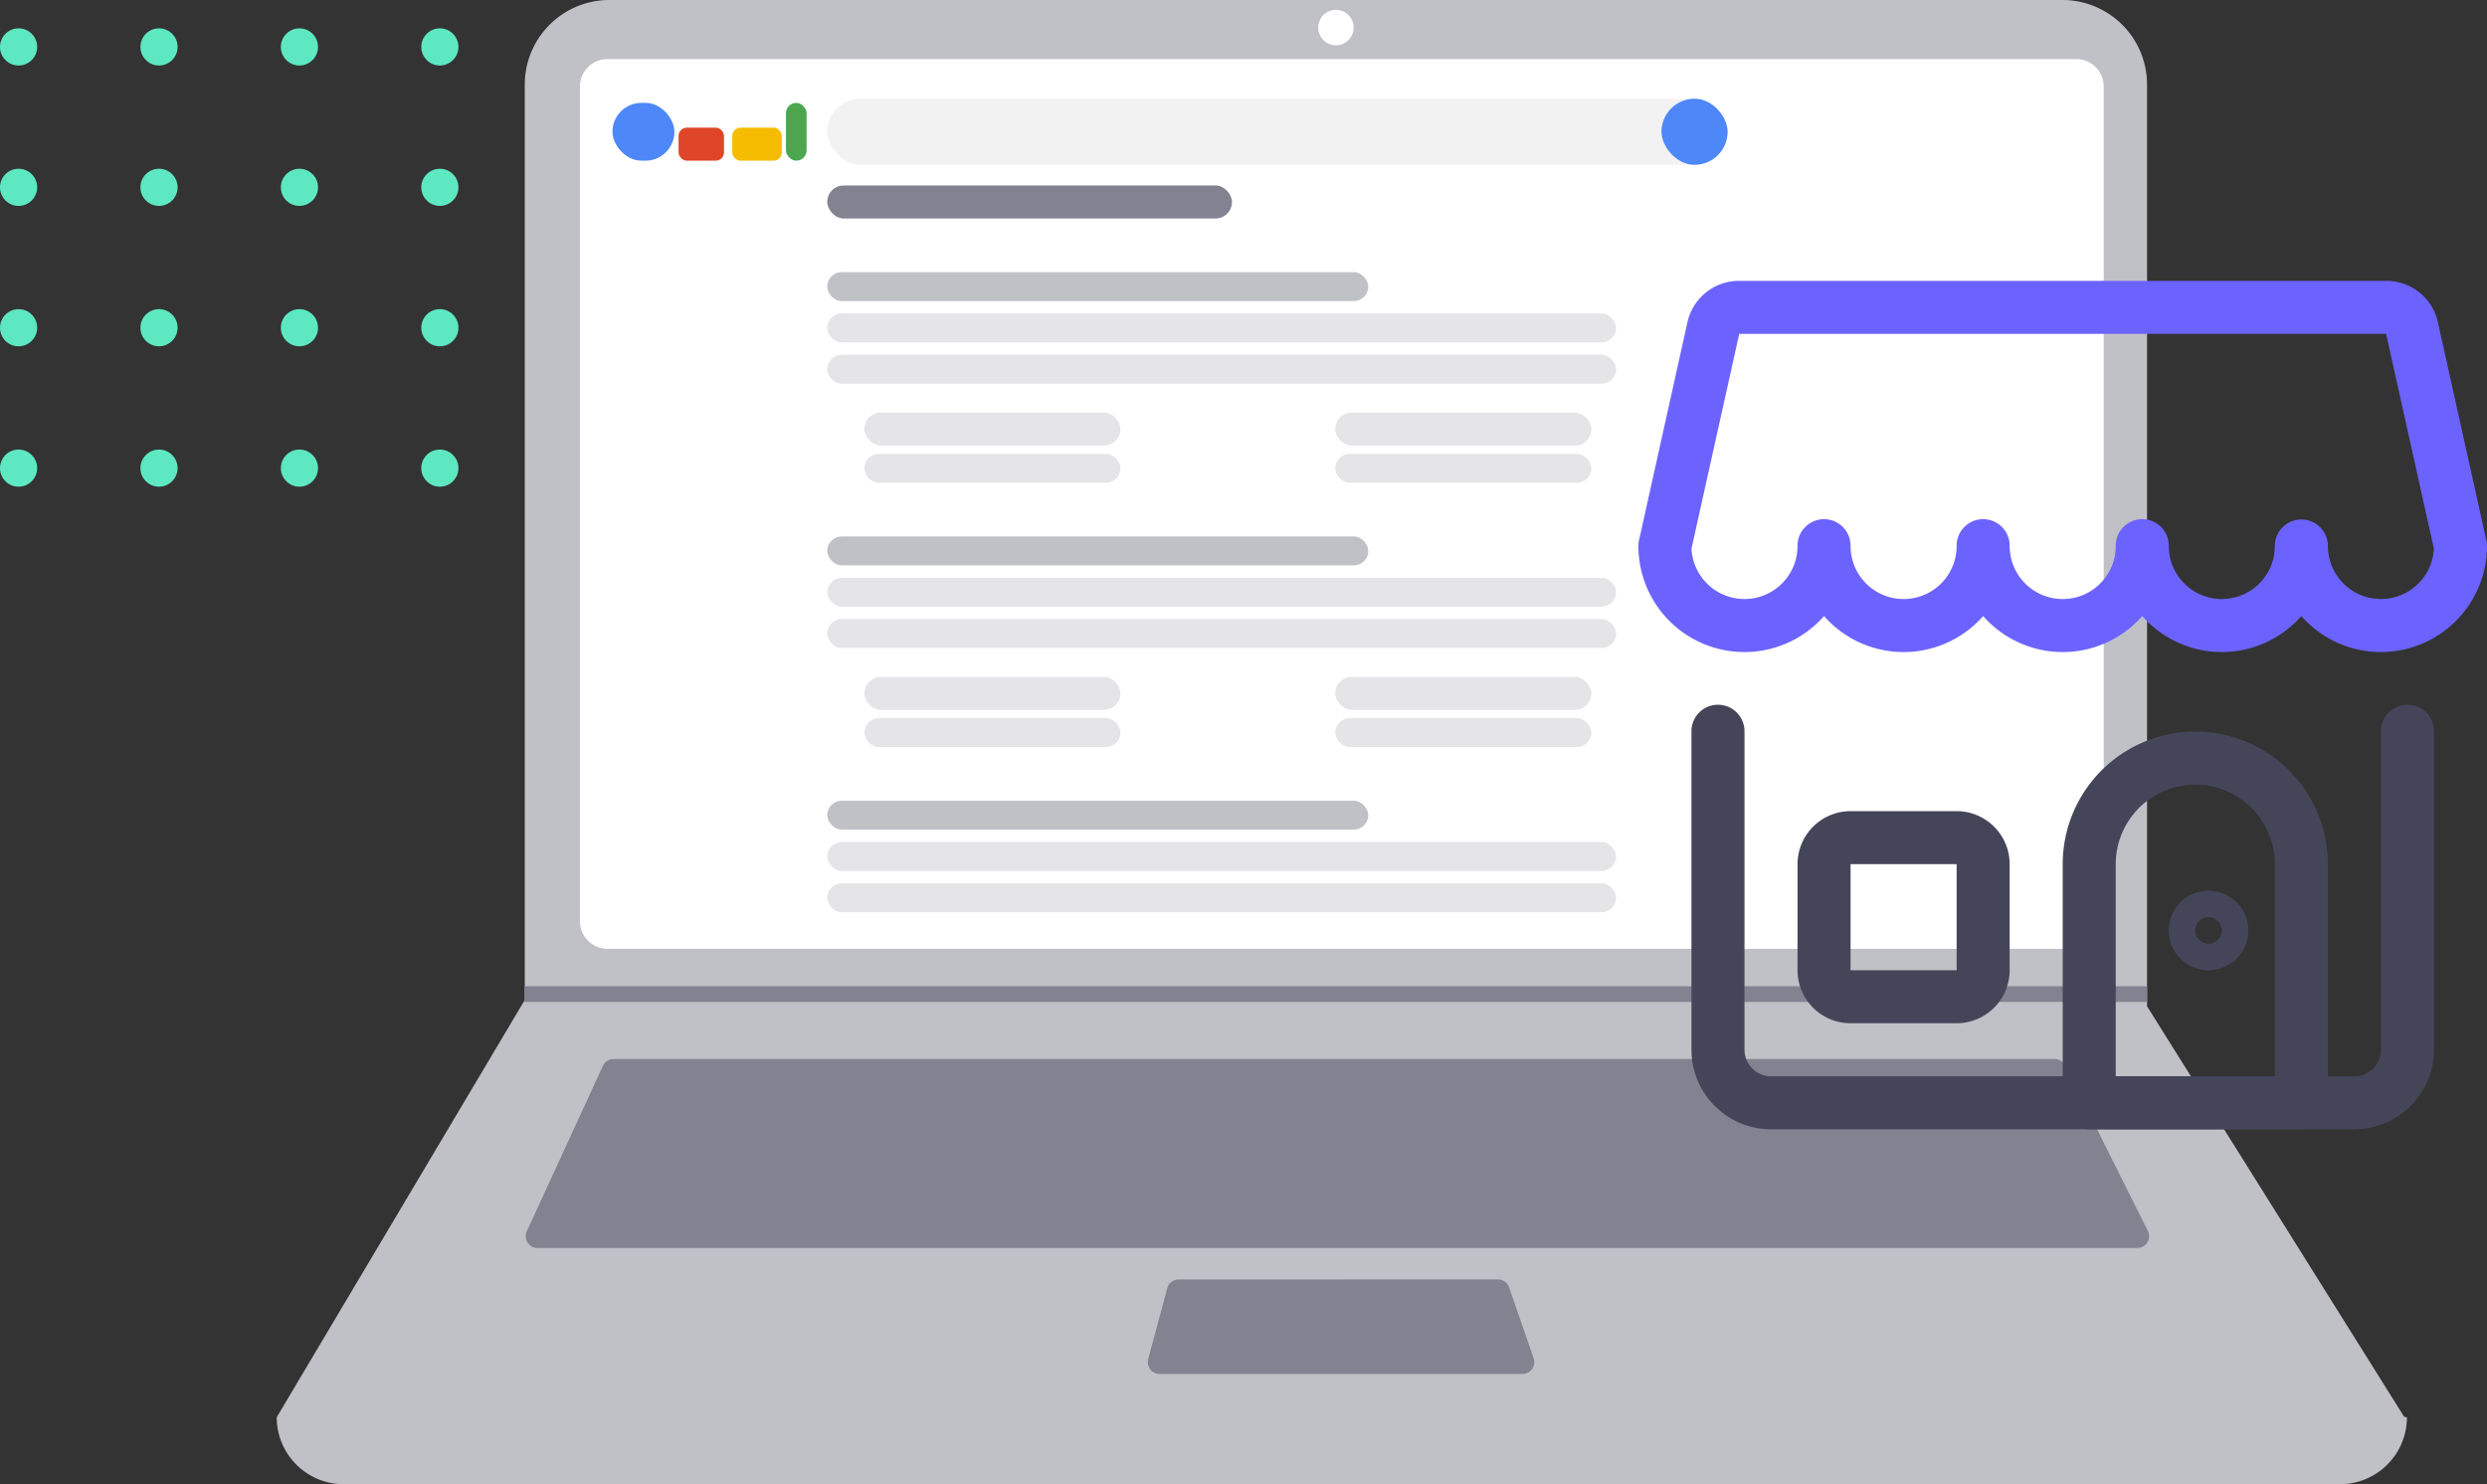 <?xml version="1.0" encoding="utf-8"?>
<svg xmlns="http://www.w3.org/2000/svg" xmlns:xlink="http://www.w3.org/1999/xlink" width="602.161" height="359.419" viewBox="0 0 602.161 359.419">
  <rect x="0" y="0" width="602.161" height="359.419" fill="#333333" stroke="none"/>
  <defs>
    <clipPath id="clip-path">
      <rect width="113" height="112" fill="none"/>
    </clipPath>
  </defs>
  <g id="seo_google_local_gmb" transform="translate(-1064.108 -254.219)">
    <g id="partage_lien" transform="translate(887.108 261.032)">
      <g id="expertise_sea_hero" transform="translate(472.885 -38.795)">
        <g id="Grille_de_répétition_39" data-name="Grille de répétition 39" transform="translate(-295.885 38.844)" clip-path="url(#clip-path)">
          <g transform="translate(-655 -193)">
            <circle id="Ellipse_8" data-name="Ellipse 8" cx="4.5" cy="4.5" r="4.5" transform="translate(655 193)" fill="#5de8c1"/>
          </g>
          <g transform="translate(-621 -193)">
            <circle id="Ellipse_8-2" data-name="Ellipse 8" cx="4.5" cy="4.5" r="4.5" transform="translate(655 193)" fill="#5de8c1"/>
          </g>
          <g transform="translate(-587 -193)">
            <circle id="Ellipse_8-3" data-name="Ellipse 8" cx="4.5" cy="4.5" r="4.5" transform="translate(655 193)" fill="#5de8c1"/>
          </g>
          <g transform="translate(-553 -193)">
            <circle id="Ellipse_8-4" data-name="Ellipse 8" cx="4.5" cy="4.5" r="4.5" transform="translate(655 193)" fill="#5de8c1"/>
          </g>
          <g transform="translate(-655 -159)">
            <circle id="Ellipse_8-5" data-name="Ellipse 8" cx="4.5" cy="4.5" r="4.5" transform="translate(655 193)" fill="#5de8c1"/>
          </g>
          <g transform="translate(-621 -159)">
            <circle id="Ellipse_8-6" data-name="Ellipse 8" cx="4.5" cy="4.5" r="4.5" transform="translate(655 193)" fill="#5de8c1"/>
          </g>
          <g transform="translate(-587 -159)">
            <circle id="Ellipse_8-7" data-name="Ellipse 8" cx="4.5" cy="4.5" r="4.5" transform="translate(655 193)" fill="#5de8c1"/>
          </g>
          <g transform="translate(-553 -159)">
            <circle id="Ellipse_8-8" data-name="Ellipse 8" cx="4.5" cy="4.5" r="4.5" transform="translate(655 193)" fill="#5de8c1"/>
          </g>
          <g transform="translate(-655 -125)">
            <circle id="Ellipse_8-9" data-name="Ellipse 8" cx="4.5" cy="4.5" r="4.5" transform="translate(655 193)" fill="#5de8c1"/>
          </g>
          <g transform="translate(-621 -125)">
            <circle id="Ellipse_8-10" data-name="Ellipse 8" cx="4.5" cy="4.5" r="4.5" transform="translate(655 193)" fill="#5de8c1"/>
          </g>
          <g transform="translate(-587 -125)">
            <circle id="Ellipse_8-11" data-name="Ellipse 8" cx="4.5" cy="4.5" r="4.5" transform="translate(655 193)" fill="#5de8c1"/>
          </g>
          <g transform="translate(-553 -125)">
            <circle id="Ellipse_8-12" data-name="Ellipse 8" cx="4.5" cy="4.5" r="4.5" transform="translate(655 193)" fill="#5de8c1"/>
          </g>
          <g transform="translate(-655 -91)">
            <circle id="Ellipse_8-13" data-name="Ellipse 8" cx="4.5" cy="4.5" r="4.5" transform="translate(655 193)" fill="#5de8c1"/>
          </g>
          <g transform="translate(-621 -91)">
            <circle id="Ellipse_8-14" data-name="Ellipse 8" cx="4.5" cy="4.5" r="4.5" transform="translate(655 193)" fill="#5de8c1"/>
          </g>
          <g transform="translate(-587 -91)">
            <circle id="Ellipse_8-15" data-name="Ellipse 8" cx="4.5" cy="4.5" r="4.5" transform="translate(655 193)" fill="#5de8c1"/>
          </g>
          <g transform="translate(-553 -91)">
            <circle id="Ellipse_8-16" data-name="Ellipse 8" cx="4.5" cy="4.5" r="4.5" transform="translate(655 193)" fill="#5de8c1"/>
          </g>
        </g>
        <g id="Groupe_1957" data-name="Groupe 1957" transform="translate(36.032 -31)">
          <g id="pc_screen" data-name="pc screen" transform="translate(-264.917 62.982)">
            <g id="Groupe_1896" data-name="Groupe 1896" transform="translate(0 0)">
              <path id="Tracé_6285" data-name="Tracé 6285" d="M898.065,646.078H414.707A16.207,16.207,0,0,1,398.5,629.871h0q262.825-30.545,515.772,0h0a16.207,16.207,0,0,1-16.207,16.207Z" transform="translate(-398.5 -286.659)" fill="#c0c0c7"/>
              <path id="Tracé_6286" data-name="Tracé 6286" d="M914.272,578.542,398.5,577.588l59.776-100.581.286-.477V254.865a20.487,20.487,0,0,1,20.49-20.488h351.81a20.487,20.487,0,0,1,20.488,20.49v223.19Z" transform="translate(-398.5 -234.377)" fill="#c0c0c7"/>
              <path id="Tracé_6287" data-name="Tracé 6287" d="M490.286,250.957a6.681,6.681,0,0,0-6.674,6.674V459.744a6.681,6.681,0,0,0,6.674,6.674H845.893a6.682,6.682,0,0,0,6.674-6.674V257.63a6.681,6.681,0,0,0-6.674-6.674Z" transform="translate(-410.203 -236.657)" fill="#fff"/>
              <path id="Tracé_6288" data-name="Tracé 6288" d="M489.685,531.718a2.868,2.868,0,0,0-2.6,1.665l-18.419,40.041a2.86,2.86,0,0,0,2.6,4.056H858.605a2.86,2.86,0,0,0,2.558-4.139L841.143,533.3a2.846,2.846,0,0,0-2.557-1.581Z" transform="translate(-408.112 -275.263)" fill="#828290"/>
              <circle id="Ellipse_491" data-name="Ellipse 491" cx="4.29" cy="4.29" r="4.29" transform="translate(252.166 2.383)" fill="#fff"/>
              <path id="Tracé_6289" data-name="Tracé 6289" d="M650.507,593.619a2.864,2.864,0,0,0-2.761,2.116l-4.62,17.161a2.86,2.86,0,0,0,2.761,3.6h87.866a2.859,2.859,0,0,0,2.7-3.8l-5.94-17.161a2.862,2.862,0,0,0-2.7-1.924Z" transform="translate(-432.124 -283.775)" fill="#828290"/>
              <path id="Tracé_6290" data-name="Tracé 6290" d="M657.379,337.135v3.813H264.306l.3-.476v-3.337Z" transform="translate(-204.53 -98.317)" fill="#828290"/>
            </g>
            <g id="Groupe_1924" data-name="Groupe 1924" transform="translate(81.193 24.157)">
              <g id="Groupe_1923" data-name="Groupe 1923" transform="translate(0 0)">
                <rect id="Rectangle_1522" data-name="Rectangle 1522" width="98" height="8" rx="4" transform="translate(52.1 20.753)" fill="#828290"/>
                <g id="Groupe_1926" data-name="Groupe 1926" transform="translate(51.669 30.752)">
                  <rect id="Rectangle_1530" data-name="Rectangle 1530" width="131" height="7" rx="3.5" transform="translate(0.431 11)" fill="#c0c0c7"/>
                  <rect id="Rectangle_1531" data-name="Rectangle 1531" width="191" height="7" rx="3.5" transform="translate(0.431 21)" fill="#e5e5e8"/>
                  <rect id="Rectangle_1532" data-name="Rectangle 1532" width="191" height="7" rx="3.5" transform="translate(0.431 31)" fill="#e5e5e8"/>
                  <rect id="Rectangle_1533" data-name="Rectangle 1533" width="62" height="8" rx="4" transform="translate(9.431 45)" fill="#e5e5e8"/>
                  <rect id="Rectangle_1536" data-name="Rectangle 1536" width="62" height="8" rx="4" transform="translate(123.431 45)" fill="#e5e5e8"/>
                  <rect id="Rectangle_1534" data-name="Rectangle 1534" width="62" height="7" rx="3.5" transform="translate(9.431 55)" fill="#e5e5e8"/>
                  <rect id="Rectangle_1535" data-name="Rectangle 1535" width="62" height="7" rx="3.5" transform="translate(123.431 55)" fill="#e5e5e8"/>
                </g>
                <g id="Groupe_3776" data-name="Groupe 3776" transform="translate(51.669 94.752)">
                  <rect id="Rectangle_1530-2" data-name="Rectangle 1530" width="131" height="7" rx="3.5" transform="translate(0.431 11)" fill="#c0c0c7"/>
                  <rect id="Rectangle_1531-2" data-name="Rectangle 1531" width="191" height="7" rx="3.5" transform="translate(0.431 21)" fill="#e5e5e8"/>
                  <rect id="Rectangle_1532-2" data-name="Rectangle 1532" width="191" height="7" rx="3.5" transform="translate(0.431 31)" fill="#e5e5e8"/>
                  <rect id="Rectangle_1533-2" data-name="Rectangle 1533" width="62" height="8" rx="4" transform="translate(9.431 45)" fill="#e5e5e8"/>
                  <rect id="Rectangle_1536-2" data-name="Rectangle 1536" width="62" height="8" rx="4" transform="translate(123.431 45)" fill="#e5e5e8"/>
                  <rect id="Rectangle_1534-2" data-name="Rectangle 1534" width="62" height="7" rx="3.5" transform="translate(9.431 55)" fill="#e5e5e8"/>
                  <rect id="Rectangle_1535-2" data-name="Rectangle 1535" width="62" height="7" rx="3.5" transform="translate(123.431 55)" fill="#e5e5e8"/>
                </g>
                <g id="Groupe_3777" data-name="Groupe 3777" transform="translate(51.669 158.751)">
                  <rect id="Rectangle_1530-3" data-name="Rectangle 1530" width="131" height="7" rx="3.5" transform="translate(0.431 11)" fill="#c0c0c7"/>
                  <rect id="Rectangle_1531-3" data-name="Rectangle 1531" width="191" height="7" rx="3.5" transform="translate(0.431 21)" fill="#e5e5e8"/>
                  <rect id="Rectangle_1532-3" data-name="Rectangle 1532" width="191" height="7" rx="3.5" transform="translate(0.431 31)" fill="#e5e5e8"/>
                </g>
                <g id="Groupe_1920" data-name="Groupe 1920" transform="translate(51.669)">
                  <rect id="Rectangle_1520" data-name="Rectangle 1520" width="218" height="16" rx="8" transform="translate(0.431 -0.247)" fill="#f2f2f3"/>
                  <rect id="Rectangle_1521" data-name="Rectangle 1521" width="16" height="16" rx="8" transform="translate(202.431 -0.247)" fill="#4d87f8"/>
                </g>
                <g id="Groupe_1925" data-name="Groupe 1925" transform="translate(0 1.055)">
                  <rect id="Rectangle_1539" data-name="Rectangle 1539" width="15" height="14" rx="7" transform="translate(0.1 -0.301)" fill="#4d87f8"/>
                  <rect id="Rectangle_1540" data-name="Rectangle 1540" width="11" height="8" rx="2" transform="translate(16.1 5.699)" fill="#df4528"/>
                  <rect id="Rectangle_1542" data-name="Rectangle 1542" width="5" height="14" rx="2.5" transform="translate(42.1 -0.301)" fill="#4ca750"/>
                  <rect id="Rectangle_1541" data-name="Rectangle 1541" width="12" height="8" rx="2" transform="translate(29.1 5.699)" fill="#f5bc02"/>
                </g>
              </g>
            </g>
          </g>
        </g>
      </g>
      <g id="franchise_hero" transform="translate(729.624 -186.928)">
        <g id="undraw_nakamoto_2iv6" transform="translate(-560.118 12.567)">
          <path id="Tracé_8733" data-name="Tracé 8733" d="M623.247,469.052" transform="translate(-116.323 -83.094)" fill="none" stroke="#3f3d56" stroke-miterlimit="10" stroke-width="2"/>
        </g>
      </g>
      <g id="Shopping-E-Commerce_Shops_shop-1" data-name="Shopping-E-Commerce / Shops / shop-1" transform="translate(333.2 -79.762)">
        <g id="Group" transform="translate(240.499 140.962)">
          <g id="shop-1" transform="translate(0 0)">
            <path id="Tracé_16487" data-name="Tracé 16487" d="M340.516,225.729H199.261A19.28,19.28,0,0,1,180,206.467V129.419a6.421,6.421,0,1,1,12.841,0v77.048a6.423,6.423,0,0,0,6.421,6.421H340.516a6.429,6.429,0,0,0,6.421-6.421V129.419a6.421,6.421,0,1,1,12.841,0v77.048A19.285,19.285,0,0,1,340.516,225.729Z" transform="translate(-167.158 -20.267)" fill="#45455a"/>
            <path id="Tracé_16488" data-name="Tracé 16488" d="M358.278,200.888a25.622,25.622,0,0,1-19.262-8.715,25.644,25.644,0,0,1-38.524,0,25.644,25.644,0,0,1-38.524,0,25.644,25.644,0,0,1-38.524,0A25.671,25.671,0,0,1,178.5,175.2a5.912,5.912,0,0,1,.154-1.4l11.711-52.761A12.781,12.781,0,0,1,202.9,111H359.545a12.759,12.759,0,0,1,12.533,10.05l11.72,52.761a5.922,5.922,0,0,1,.163,1.4A25.714,25.714,0,0,1,358.278,200.888Zm-19.262-32.1a6.423,6.423,0,0,1,6.421,6.421,12.841,12.841,0,0,0,25.666.634l-11.566-52H202.906l-11.557,52a12.845,12.845,0,0,0,25.674-.634,6.421,6.421,0,1,1,12.841,0,12.841,12.841,0,0,0,25.683,0,6.421,6.421,0,1,1,12.841,0,12.841,12.841,0,0,0,25.683,0,6.421,6.421,0,1,1,12.841,0,12.841,12.841,0,0,0,25.683,0A6.418,6.418,0,0,1,339.016,168.784Zm20.52-44.945Z" transform="translate(-178.499 -110.998)" fill="#6c63ff"/>
            <path id="Tracé_16489" data-name="Tracé 16489" d="M248.285,220.058H196.92a6.418,6.418,0,0,1-6.421-6.421V155.851a32.1,32.1,0,1,1,64.207,0v57.786A6.423,6.423,0,0,1,248.285,220.058ZM203.34,207.217h38.524V155.851a19.262,19.262,0,0,0-38.524,0Z" transform="translate(-87.768 -14.596)" fill="#45455a"/>
            <path id="Tracé_16490" data-name="Tracé 16490" d="M221.523,177.363H195.84A12.852,12.852,0,0,1,183,164.522V138.839A12.852,12.852,0,0,1,195.84,126h25.683a12.857,12.857,0,0,1,12.841,12.841v25.683A12.857,12.857,0,0,1,221.523,177.363ZM195.84,138.839v25.683h25.683V138.839Z" transform="translate(-144.475 2.416)" fill="#45455a"/>
            <path id="Tracé_16491" data-name="Tracé 16491" d="M203.13,147.51a9.631,9.631,0,1,1,9.631-9.631A9.64,9.64,0,0,1,203.13,147.51Zm0-12.841a3.21,3.21,0,1,0,3.21,3.21A3.217,3.217,0,0,0,203.13,134.669Z" transform="translate(-65.085 19.428)" fill="#45455a"/>
          </g>
        </g>
      </g>
    </g>
  </g>
</svg>
